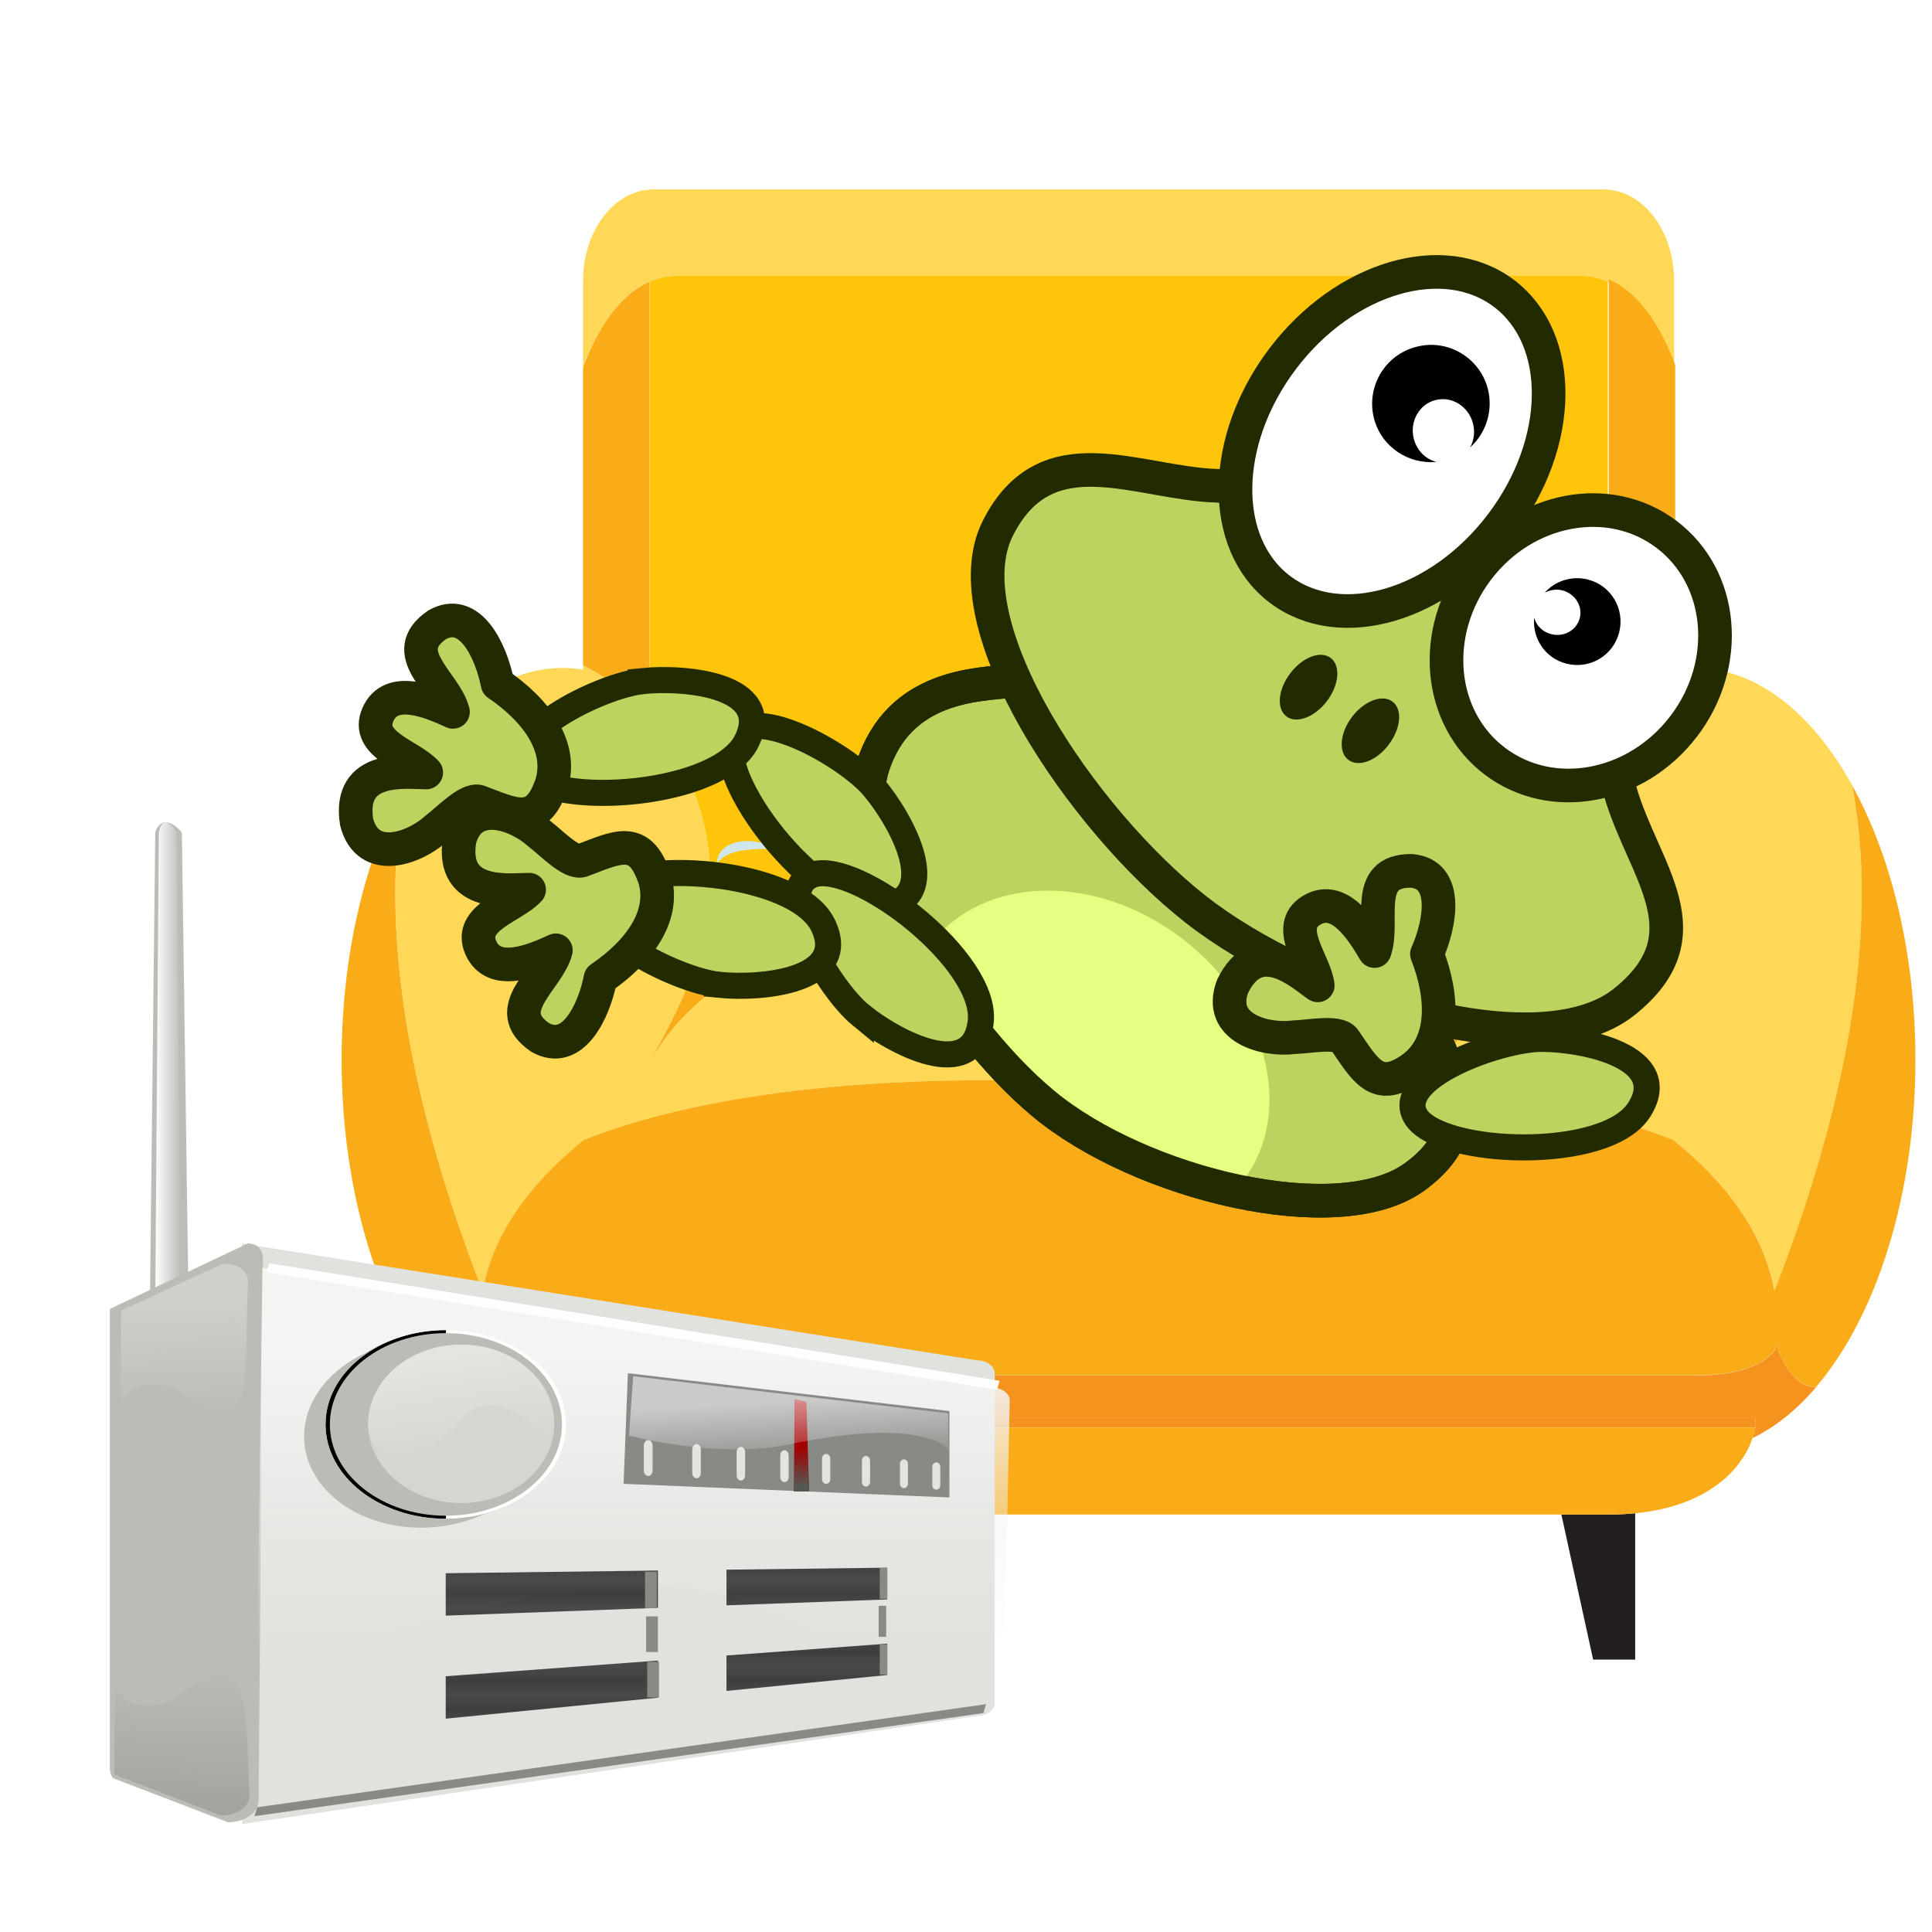 <?xml version="1.0" encoding="UTF-8"?>
<svg width="27mm" height="27mm" version="1.1" viewBox="0 0 109.84 109.84" xmlns="http://www.w3.org/2000/svg" xmlns:cc="http://creativecommons.org/ns#" xmlns:dc="http://purl.org/dc/elements/1.1/" xmlns:rdf="http://www.w3.org/1999/02/22-rdf-syntax-ns#" xmlns:xlink="http://www.w3.org/1999/xlink">
 <defs>
  <linearGradient id="h-0" x1="245.51" x2="258.11" gradientUnits="userSpaceOnUse">
   <stop stop-color="#fff" offset="0"/>
   <stop stop-color="#fff" stop-opacity="0" offset="1"/>
  </linearGradient>
  <linearGradient id="i-0" x2="0" y1="643.66" y2="845.35" gradientUnits="userSpaceOnUse">
   <stop stop-color="#f5f4f3" offset="0"/>
   <stop stop-color="#eeeeec" stop-opacity="0" offset="1"/>
  </linearGradient>
  <filter id="c" x="-.019" y="-.089" width="1.038" height="1.177">
   <feGaussianBlur stdDeviation="5.46"/>
  </filter>
  <filter id="m" x="-.045" y="-.039" width="1.09" height="1.078">
   <feGaussianBlur stdDeviation="4.536"/>
  </filter>
  <clipPath id="n">
   <path d="m922 1227.4c0 85.56-62.617 155-139.77 155s-139.77-69.44-139.77-155 62.617-155 139.77-155 139.77 69.44 139.77 155z"/>
  </clipPath>
  <filter id="b" x="-.122" y="-.055" width="1.243" height="1.11">
   <feGaussianBlur stdDeviation="5"/>
  </filter>
  <linearGradient id="e" x1="390" x2="424" y1="1112.5" y2="1270.7" gradientUnits="userSpaceOnUse">
   <stop stop-color="#eeeeec" offset="0"/>
   <stop stop-color="#eeeeec" stop-opacity="0" offset="1"/>
  </linearGradient>
  <pattern id="a-5" patternTransform="matrix(10 0 0 10 10.586 272.69)" xlink:href="#d"/>
  <pattern id="d" patternTransform="matrix(14.096 0 0 14.096 -118.1 -491.95)" xlink:href="#o"/>
  <pattern id="o" width="1" height="1.732" patternTransform="scale(10)" patternUnits="userSpaceOnUse">
   <path d="m.5.5a.5,.5 0 1,0 -1,0 .5,.5 0 1,0 1,0"/>
   <path d="m1.5.5a.5,.5 0 1,0 -1,0 .5,.5 0 1,0 1,0"/>
   <path d="m1,1.366a.5,.5 0 1,0 -1,0 .5,.5 0 1,0 1,0"/>
   <path d="m1-.366a.5,.5 0 1,0 -1,0 .5,.5 0 1,0 1,0"/>
  </pattern>
  <linearGradient id="j-8" x2="0" y1="732.83" y2="706.46" gradientUnits="userSpaceOnUse">
   <stop stop-color="#555753" offset="0"/>
   <stop stop-color="#555753" stop-opacity=".01" offset="1"/>
  </linearGradient>
  <linearGradient id="k-2" x1="548.57" x2="552.16" y1="674.75" y2="722.55" gradientUnits="userSpaceOnUse">
   <stop stop-color="#fffeff" offset="0"/>
   <stop stop-color="#fffeff" stop-opacity="0" offset="1"/>
  </linearGradient>
  <linearGradient id="g-1" x1="258.58" x2="264.05" y1="961.36" y2="858.13" gradientUnits="userSpaceOnUse">
   <stop stop-color="#888a85" stop-opacity=".5" offset="0"/>
   <stop stop-color="#888a85" stop-opacity="0" offset="1"/>
  </linearGradient>
  <linearGradient id="f" x1="255.05" x2="259.69" y1="606.05" y2="682.22" gradientUnits="userSpaceOnUse">
   <stop stop-color="#e2e4e0" offset="0"/>
   <stop stop-color="#e2e4e0" stop-opacity="0" offset="1"/>
  </linearGradient>
 </defs>
 <g transform="translate(-273.85 -473.47)">
  <rect x="273.85" y="473.47" width="110" height="110" opacity="0" stroke-width=".558"/>
  <g transform="matrix(.92 0 0 1 -6.118 -39.076)" stroke-width=".122">
   <g transform="translate(273.85 473.47)">
    <path d="m68.905 125.11v8.321h2.597l1.964-8.25h-3.05c-0.534-1.2e-4 -1.031-0.029-1.51-0.071z" fill="#231f20"/>
    <path d="m126.95 125.18 1.964 8.25h2.598v-8.321c-0.48 0.042-0.977 0.071-1.51 0.071h-3.052z" fill="#231f20"/>
    <path d="m55.28 84.899c-0.031 0.194-0.063 0.388-0.091 0.583-0.016 0.115-0.028 0.231-0.043 0.347-0.023 0.181-0.048 0.362-0.067 0.544-0.014 0.122-0.023 0.245-0.034 0.367-0.017 0.177-0.035 0.354-0.049 0.531-0.01 0.126-0.016 0.254-0.025 0.381-0.012 0.174-0.025 0.349-0.033 0.523-0.007 0.13-0.01 0.261-0.015 0.39-0.007 0.174-0.014 0.346-0.019 0.52-0.002 0.13-0.002 0.261-0.003 0.391-0.003 0.174-0.005 0.349-0.005 0.523 0.001 0.131 0.004 0.262 0.006 0.393 0.002 0.175 0.004 0.351 0.009 0.527 0.004 0.131 0.011 0.264 0.016 0.396 0.007 0.176 0.013 0.351 0.022 0.526 0.007 0.136 0.017 0.272 0.026 0.408 0.011 0.173 0.021 0.345 0.034 0.518 0.011 0.139 0.024 0.278 0.036 0.417 0.015 0.171 0.029 0.342 0.046 0.513 0.013 0.138 0.03 0.276 0.045 0.413 0.019 0.173 0.036 0.347 0.058 0.52 0.016 0.135 0.035 0.272 0.053 0.407 0.023 0.176 0.045 0.351 0.07 0.528 0.019 0.136 0.041 0.273 0.061 0.408 0.027 0.175 0.052 0.351 0.081 0.527 0.022 0.137 0.046 0.274 0.07 0.412 0.03 0.175 0.059 0.35 0.09 0.525 0.025 0.136 0.052 0.273 0.078 0.41 0.033 0.175 0.066 0.351 0.101 0.527 0.027 0.136 0.057 0.272 0.085 0.409 0.036 0.175 0.072 0.352 0.111 0.528 0.03 0.135 0.061 0.269 0.091 0.403 0.04 0.178 0.079 0.356 0.121 0.534 0.031 0.133 0.065 0.265 0.097 0.398 0.044 0.179 0.087 0.358 0.131 0.537 0.033 0.132 0.069 0.264 0.103 0.397 0.046 0.179 0.092 0.357 0.14 0.536 0.035 0.132 0.072 0.264 0.109 0.397 0.049 0.178 0.098 0.356 0.148 0.533 0.037 0.131 0.076 0.261 0.114 0.391 0.053 0.181 0.105 0.36 0.158 0.54 0.038 0.128 0.078 0.256 0.117 0.384 0.055 0.181 0.11 0.361 0.167 0.54 0.04 0.127 0.081 0.253 0.121 0.379 0.059 0.181 0.116 0.363 0.176 0.544 0.041 0.125 0.083 0.248 0.124 0.373 0.061 0.181 0.121 0.362 0.183 0.542 0.043 0.125 0.087 0.25 0.131 0.375 0.062 0.179 0.124 0.359 0.188 0.537 0.044 0.123 0.089 0.246 0.133 0.368 0.065 0.18 0.13 0.36 0.196 0.539 0.045 0.121 0.09 0.242 0.136 0.363 0.067 0.179 0.134 0.357 0.202 0.536 0.046 0.121 0.093 0.241 0.14 0.362 0.069 0.178 0.138 0.355 0.208 0.533 0.046 0.116 0.092 0.233 0.139 0.349 0.072 0.181 0.145 0.362 0.218 0.543 0.044 0.11 0.09 0.22 0.135 0.33 0.075 0.184 0.151 0.366 0.227 0.548 0.045 0.109 0.09 0.216 0.136 0.324 0.004 0.01 0.008 0.019 0.012 0.028 0.633-3.239 2.928-6.128 6.246-8.584 5.425-1.984 15.654-4.127 33.667-3.159 18.014-0.967 28.243 1.175 33.667 3.159 3.318 2.456 5.614 5.344 6.247 8.584 0.053-0.127 0.107-0.252 0.159-0.379 0.063-0.151 0.125-0.302 0.187-0.454 0.058-0.141 0.117-0.282 0.174-0.424 0.062-0.153 0.123-0.306 0.184-0.459 0.057-0.142 0.114-0.284 0.17-0.427 0.061-0.153 0.119-0.307 0.179-0.462 0.056-0.144 0.112-0.287 0.166-0.431 0.059-0.154 0.117-0.309 0.175-0.463 0.054-0.146 0.109-0.292 0.163-0.437 0.057-0.154 0.113-0.309 0.169-0.463 0.054-0.148 0.106-0.294 0.16-0.442 0.055-0.156 0.109-0.312 0.163-0.468 0.053-0.148 0.104-0.295 0.155-0.443 0.054-0.157 0.107-0.315 0.16-0.473 0.05-0.147 0.099-0.293 0.147-0.44 0.052-0.16 0.103-0.321 0.156-0.481 0.047-0.147 0.094-0.293 0.141-0.44 0.05-0.161 0.1-0.324 0.149-0.485 0.045-0.146 0.09-0.293 0.134-0.438 0.048-0.162 0.095-0.325 0.143-0.488 0.043-0.146 0.086-0.294 0.128-0.44 0.046-0.163 0.09-0.325 0.135-0.487 0.041-0.148 0.082-0.295 0.122-0.442 0.044-0.165 0.086-0.332 0.129-0.497 0.037-0.145 0.075-0.289 0.112-0.434 0.043-0.167 0.083-0.335 0.124-0.503 0.035-0.144 0.071-0.288 0.105-0.432 0.039-0.167 0.076-0.335 0.114-0.503 0.033-0.144 0.066-0.288 0.098-0.431 0.037-0.171 0.072-0.341 0.107-0.511 0.029-0.141 0.06-0.283 0.088-0.424 0.034-0.174 0.067-0.347 0.101-0.522 0.026-0.138 0.053-0.276 0.078-0.413 0.031-0.175 0.061-0.35 0.09-0.525 0.023-0.137 0.049-0.275 0.07-0.412 0.029-0.175 0.055-0.351 0.081-0.527 0.02-0.136 0.043-0.273 0.061-0.408 0.025-0.179 0.048-0.357 0.071-0.535 0.017-0.133 0.036-0.266 0.051-0.398 0.022-0.18 0.041-0.36 0.06-0.54 0.014-0.131 0.03-0.262 0.043-0.392 0.018-0.181 0.032-0.36 0.048-0.541 0.011-0.129 0.024-0.259 0.034-0.389 0.014-0.181 0.024-0.361 0.035-0.541 8e-3 -0.128 0.018-0.258 0.025-0.386 9e-3 -0.182 0.016-0.362 0.022-0.543 5e-3 -0.127 0.012-0.254 0.016-0.381 5e-3 -0.185 7e-3 -0.369 9e-3 -0.553 2e-3 -0.122 5e-3 -0.244 5e-3 -0.366 1e-3 -0.187-2e-3 -0.374-5e-3 -0.56-1e-3 -0.118-1e-3 -0.237-4e-3 -0.355-4e-3 -0.191-0.013-0.382-0.02-0.573-4e-3 -0.111-7e-3 -0.224-0.012-0.335-0.01-0.195-0.024-0.388-0.037-0.581-7e-3 -0.108-0.013-0.216-0.021-0.324-0.015-0.198-0.035-0.394-0.055-0.591-0.01-0.102-0.018-0.205-0.028-0.307-0.022-0.199-0.049-0.398-0.074-0.596-0.012-0.098-0.023-0.198-0.037-0.296-0.03-0.215-0.065-0.429-0.1-0.643-0.013-0.08-0.024-0.16-0.037-0.24-0.051-0.294-0.106-0.586-0.165-0.876-2.478-4.118-5.926-6.676-9.742-6.676-0.425 0-0.845 0.036-1.259 0.098v-0.233c-0.149 0.065-0.304 0.139-0.467 0.219-0.061 0.029-0.125 0.064-0.187 0.096-0.103 0.052-0.206 0.106-0.313 0.165-0.083 0.046-0.17 0.097-0.256 0.146-0.09 0.051-0.179 0.104-0.271 0.16-0.098 0.06-0.199 0.125-0.299 0.19-0.082 0.053-0.164 0.109-0.248 0.165-0.108 0.075-0.219 0.153-0.329 0.233-0.076 0.056-0.153 0.114-0.23 0.174-0.117 0.089-0.234 0.181-0.351 0.278-0.07 0.058-0.141 0.12-0.211 0.181-0.123 0.106-0.246 0.213-0.369 0.327-0.061 0.058-0.121 0.12-0.183 0.18-0.13 0.126-0.261 0.252-0.39 0.389l-1e-3 0.001c-0.029 0.03-0.057 0.062-0.085 0.093-0.154 0.167-0.308 0.337-0.458 0.52-0.129 0.156-0.255 0.318-0.38 0.483-0.034 0.045-0.067 0.09-0.101 0.136-0.104 0.141-0.207 0.285-0.308 0.432-0.021 0.032-0.042 0.061-0.064 0.093-0.12 0.179-0.237 0.362-0.351 0.55-0.022 0.035-0.042 0.072-0.064 0.107-0.098 0.164-0.193 0.331-0.286 0.5-0.02 0.037-0.04 0.074-0.06 0.111-0.219 0.411-0.422 0.84-0.604 1.286-0.013 0.032-0.025 0.064-0.038 0.095-0.184 0.459-0.346 0.936-0.483 1.43-4e-3 0.016-8e-3 0.031-0.012 0.047-0.208 0.764-0.355 1.569-0.424 2.41-1e-3 0.006-1e-3 0.012-2e-3 0.018-0.037 0.468-0.045 0.95-0.032 1.44 0.043-0.025 0.085-0.051 0.128-0.076 0 3.907 1.812 6.946 3.624 9.985-0.217-0.346-0.446-0.674-0.684-0.99 0.033 0.052 0.064 0.102 0.099 0.154-0.036-0.054-0.07-0.107-0.106-0.161-3.347-4.433-8.704-5.933-13.314-5.72 0.245-0.024 0.482-0.044 0.714-0.066h-32.637c0.23 0.022 0.468 0.041 0.713 0.066-4.611-0.213-9.967 1.287-13.315 5.72-0.035 0.054-0.069 0.107-0.105 0.161 0.034-0.052 0.066-0.102 0.1-0.154-0.238 0.315-0.468 0.644-0.684 0.99 1.813-3.039 3.625-6.078 3.625-9.985 0.042 0.025 0.085 0.05 0.127 0.076 0.013-0.49 0.005-0.972-0.032-1.44 0-0.007-0.001-0.013-0.002-0.019-0.069-0.84-0.215-1.643-0.423-2.406-0.004-0.017-0.009-0.035-0.014-0.052-0.136-0.492-0.298-0.967-0.481-1.425-0.014-0.034-0.028-0.067-0.041-0.101-0.091-0.22-0.184-0.438-0.284-0.649v-0.001c-0.101-0.215-0.207-0.424-0.317-0.63-0.021-0.038-0.042-0.077-0.063-0.115-0.091-0.168-0.185-0.332-0.281-0.494-0.022-0.037-0.044-0.076-0.067-0.112-0.113-0.186-0.23-0.37-0.35-0.547-0.022-0.033-0.044-0.064-0.067-0.096-0.1-0.146-0.202-0.289-0.305-0.429-0.034-0.046-0.068-0.092-0.102-0.137-0.125-0.165-0.251-0.327-0.379-0.482-0.178-0.217-0.361-0.419-0.544-0.613l-0.001-0.001c-0.129-0.136-0.259-0.263-0.39-0.389-0.061-0.06-0.122-0.123-0.183-0.18-0.123-0.114-0.247-0.221-0.369-0.327-0.071-0.061-0.141-0.123-0.212-0.181-0.118-0.097-0.235-0.189-0.351-0.278-0.077-0.059-0.153-0.118-0.23-0.174-0.11-0.08-0.219-0.158-0.329-0.233-0.083-0.057-0.166-0.112-0.248-0.165-0.101-0.066-0.2-0.129-0.298-0.19-0.092-0.056-0.182-0.109-0.271-0.16-0.085-0.05-0.172-0.1-0.255-0.146-0.108-0.059-0.211-0.112-0.313-0.165-0.062-0.032-0.126-0.067-0.187-0.096-0.162-0.08-0.318-0.154-0.466-0.219v0.233c-0.415-0.062-0.835-0.098-1.26-0.098-3.816 0-7.264 2.557-9.742 6.676-0.06 0.291-0.114 0.582-0.165 0.876-0.017 0.1-0.03 0.201-0.046 0.301z" fill="#ffd858"/>
    <path d="m67.146 77.226c0.103 0.053 0.206 0.106 0.313 0.165 0.083 0.046 0.17 0.097 0.255 0.146 0.09 0.051 0.18 0.104 0.271 0.16 0.098 0.06 0.198 0.125 0.298 0.19 0.082 0.053 0.165 0.109 0.248 0.165 0.109 0.075 0.219 0.153 0.329 0.233 0.077 0.056 0.154 0.114 0.23 0.174 0.117 0.089 0.234 0.181 0.351 0.278 0.071 0.058 0.141 0.12 0.212 0.181 0.123 0.106 0.246 0.213 0.369 0.327 0.061 0.058 0.122 0.12 0.183 0.18 0.13 0.126 0.261 0.252 0.39 0.389l0.001 0.001v-24.722c-2.022 0.808-3.312 2.923-4.103 4.859v16.959c0.148 0.065 0.304 0.139 0.466 0.219 0.06 0.029 0.125 0.064 0.186 0.096z" fill="#faac18"/>
    <path d="m70.596 55.093c0.464-0.186 0.967-0.302 1.51-0.332h56.199c0.544 0.03 1.047 0.146 1.511 0.332 2.023 0.808 3.313 2.923 4.103 4.859v-4.901c0-2.777-1.816-5.04-4.103-5.195-0.082-0.005-0.163-0.015-0.247-0.015h-58.726c-0.083 0-0.165 0.009-0.248 0.015-2.287 0.155-4.103 2.418-4.103 5.195v4.901c0.79-1.936 2.081-4.051 4.103-4.859z" fill="#ffd858"/>
    <path d="m83.746 92.692c-0.433 0.03-0.863 0.028-1.289 0-2.895-0.196-5.632-1.65-8.108-3.126-0.042-0.025-0.085-0.051-0.127-0.076 0 3.907-1.812 6.946-3.625 9.985 0.217-0.346 0.446-0.674 0.684-0.99 0.002-0.003 0.003-0.005 0.006-0.007 3.347-4.433 8.704-5.933 13.315-5.72-0.245-0.024-0.483-0.043-0.713-0.065-0.015-0.002-0.031-0.003-0.046-0.005-0.033 0.003-0.064 0.002-0.096 0.005z" fill="#faac18"/>
    <path d="m138.93 120.24c0.037-0.199-0.037-0.433 0.055-0.58h-77.553c0.092 0.148 0.017 0.382 0.054 0.58h38.723z" fill="#f6921e"/>
    <path d="m144.92 83.722c0.06 0.291 0.114 0.583 0.165 0.876 0.013 0.08 0.024 0.16 0.037 0.24 0.035 0.215 0.07 0.428 0.1 0.643 0.013 0.098 0.024 0.197 0.037 0.296 0.026 0.199 0.052 0.397 0.074 0.596 0.01 0.102 0.018 0.205 0.028 0.307 0.019 0.197 0.04 0.393 0.055 0.591 8e-3 0.108 0.013 0.216 0.021 0.324 0.013 0.193 0.027 0.387 0.037 0.581 5e-3 0.111 8e-3 0.223 0.012 0.335 8e-3 0.191 0.016 0.382 0.02 0.573 3e-3 0.118 3e-3 0.237 3e-3 0.355 3e-3 0.186 6e-3 0.373 5e-3 0.56-1e-3 0.121-4e-3 0.244-5e-3 0.366-3e-3 0.184-4e-3 0.368-9e-3 0.553-4e-3 0.127-0.011 0.254-0.016 0.381-7e-3 0.181-0.013 0.361-0.022 0.543-7e-3 0.129-0.017 0.258-0.025 0.386-0.011 0.18-0.022 0.36-0.035 0.541-0.01 0.13-0.023 0.26-0.034 0.389-0.016 0.181-0.029 0.361-0.048 0.541-0.013 0.131-0.029 0.261-0.043 0.392-0.019 0.18-0.038 0.359-0.06 0.54-0.016 0.132-0.034 0.266-0.051 0.398-0.024 0.178-0.045 0.356-0.071 0.535-0.018 0.136-0.041 0.273-0.061 0.408-0.026 0.175-0.052 0.351-0.081 0.526-0.021 0.137-0.047 0.275-0.07 0.412-0.029 0.175-0.059 0.35-0.09 0.525-0.025 0.138-0.052 0.276-0.078 0.413-0.033 0.174-0.066 0.348-0.101 0.522-0.028 0.142-0.059 0.283-0.088 0.424-0.035 0.17-0.07 0.341-0.107 0.511-0.032 0.144-0.065 0.287-0.098 0.431-0.038 0.168-0.075 0.336-0.114 0.503-0.034 0.144-0.07 0.288-0.105 0.432-0.041 0.168-0.081 0.336-0.124 0.503-0.037 0.145-0.075 0.29-0.112 0.434-0.043 0.165-0.086 0.332-0.13 0.497-0.04 0.147-0.081 0.294-0.122 0.442-0.046 0.162-0.089 0.325-0.135 0.487-0.042 0.147-0.085 0.294-0.128 0.44-0.048 0.163-0.095 0.325-0.143 0.488-0.044 0.145-0.089 0.292-0.134 0.438-0.049 0.161-0.099 0.324-0.149 0.485-0.046 0.147-0.094 0.293-0.141 0.44-0.052 0.16-0.103 0.32-0.156 0.48-0.048 0.148-0.097 0.293-0.147 0.44-0.053 0.158-0.106 0.316-0.16 0.473-0.051 0.148-0.102 0.295-0.155 0.443-0.054 0.156-0.108 0.312-0.163 0.468-0.053 0.148-0.106 0.294-0.16 0.442-0.056 0.154-0.112 0.309-0.169 0.463-0.054 0.146-0.108 0.291-0.163 0.437-0.058 0.154-0.116 0.309-0.175 0.463-0.055 0.144-0.11 0.287-0.166 0.431-0.06 0.154-0.119 0.309-0.179 0.462-0.056 0.143-0.113 0.285-0.17 0.427-0.061 0.153-0.122 0.306-0.184 0.459-0.057 0.142-0.116 0.283-0.174 0.424-0.062 0.151-0.124 0.302-0.187 0.454-0.052 0.126-0.106 0.252-0.159 0.379-0.633-3.239-2.928-6.128-6.247-8.584-5.424-1.984-15.653-4.127-33.667-3.159-18.014-0.967-28.242 1.175-33.667 3.159-3.318 2.456-5.613 5.344-6.246 8.584-0.004-0.01-8e-3 -0.019-0.012-0.028-0.046-0.108-0.091-0.216-0.136-0.324-0.076-0.182-0.152-0.365-0.227-0.548-0.045-0.11-0.091-0.22-0.135-0.33-0.073-0.181-0.146-0.362-0.218-0.543-0.046-0.116-0.093-0.233-0.139-0.349-0.07-0.178-0.139-0.355-0.208-0.533-0.046-0.12-0.093-0.241-0.14-0.362-0.068-0.178-0.134-0.357-0.202-0.536-0.045-0.121-0.091-0.242-0.136-0.363-0.066-0.179-0.131-0.359-0.196-0.539-0.044-0.122-0.089-0.245-0.133-0.368-0.064-0.179-0.126-0.358-0.188-0.537-0.043-0.125-0.087-0.249-0.131-0.375-0.062-0.18-0.123-0.361-0.183-0.542-0.041-0.124-0.083-0.248-0.124-0.373-0.06-0.181-0.117-0.363-0.176-0.544-0.04-0.127-0.082-0.252-0.121-0.379-0.057-0.18-0.112-0.36-0.167-0.54-0.039-0.128-0.079-0.255-0.117-0.384-0.054-0.18-0.106-0.359-0.158-0.54-0.038-0.13-0.076-0.26-0.114-0.391-0.05-0.178-0.099-0.356-0.148-0.533-0.037-0.133-0.074-0.265-0.109-0.397-0.048-0.179-0.094-0.357-0.14-0.536-0.035-0.132-0.07-0.264-0.103-0.397-0.045-0.179-0.088-0.358-0.131-0.537-0.032-0.133-0.066-0.265-0.097-0.398-0.042-0.178-0.081-0.356-0.121-0.534-0.031-0.135-0.061-0.269-0.091-0.403-0.038-0.176-0.074-0.352-0.111-0.528-0.028-0.137-0.058-0.273-0.085-0.409-0.035-0.176-0.068-0.352-0.101-0.527-0.026-0.137-0.053-0.273-0.078-0.41-0.031-0.175-0.061-0.35-0.09-0.525-0.024-0.137-0.048-0.275-0.07-0.412-0.029-0.175-0.054-0.351-0.081-0.527-0.021-0.136-0.042-0.273-0.061-0.408-0.025-0.176-0.047-0.351-0.07-0.528-0.018-0.136-0.037-0.272-0.053-0.407-0.021-0.173-0.039-0.347-0.058-0.52-0.015-0.138-0.031-0.276-0.045-0.413-0.017-0.171-0.031-0.342-0.046-0.513-0.012-0.139-0.025-0.278-0.036-0.417-0.013-0.173-0.024-0.345-0.034-0.518-0.009-0.135-0.019-0.272-0.026-0.408-0.009-0.176-0.015-0.351-0.022-0.526-6e-3 -0.133-0.013-0.265-0.017-0.396-0.005-0.176-7e-3 -0.352-0.009-0.527-0.002-0.131-0.005-0.262-0.006-0.393 0-0.174 0.003-0.349 0.005-0.523 0.001-0.13 0.001-0.262 0.003-0.391 0.004-0.174 0.012-0.347 0.019-0.52 0.005-0.129 0.008-0.26 0.015-0.39 0.008-0.174 0.021-0.349 0.033-0.523 0.008-0.127 0.015-0.254 0.024-0.381 0.014-0.177 0.033-0.354 0.05-0.531 0.012-0.122 0.021-0.245 0.034-0.367 0.02-0.182 0.045-0.363 0.067-0.544 0.015-0.116 0.027-0.232 0.043-0.347 0.028-0.195 0.06-0.389 0.091-0.583 0.016-0.1 0.029-0.201 0.047-0.301 0.051-0.293 0.106-0.585 0.165-0.876-2.419 4.021-3.912 9.529-3.912 15.609 0 7.783 2.446 14.629 6.151 18.614 0.301-0.025 0.602-0.092 0.903-0.237 0.761-0.547 1.259-1.328 1.559-2.223 0.013 0.101 0.025 0.202 0.041 0.304 0.29 0.395 1.409 1.485 4.902 1.485h70.141c3.496 0 4.613-1.09 4.904-1.485 0.015-0.102 0.028-0.203 0.041-0.304 0.3 0.894 0.797 1.676 1.558 2.223 0.301 0.145 0.602 0.212 0.904 0.237 3.705-3.985 6.151-10.831 6.151-18.614-1.3e-4 -6.08-1.494-11.589-3.913-15.609z" fill="#faac18"/>
    <path d="m140.22 115.49c-0.013 0.101-0.026 0.202-0.041 0.304-0.291 0.395-1.408 1.485-4.904 1.485h-70.141c-3.493 0-4.612-1.09-4.902-1.485-0.016-0.102-0.029-0.203-0.041-0.304-0.3 0.894-0.797 1.676-1.559 2.223-0.301 0.145-0.602 0.212-0.903 0.237 1.19 1.28 2.51 2.263 3.921 2.888-0.071-0.201-0.131-0.398-0.167-0.591-0.036-0.199 0.038-0.433-0.054-0.58h77.553c-0.092 0.147-0.018 0.381-0.055 0.58-0.035 0.193-0.096 0.39-0.166 0.591 1.41-0.626 2.731-1.608 3.92-2.888-0.301-0.025-0.602-0.092-0.904-0.237-0.761-0.547-1.258-1.328-1.558-2.223z" fill="#f6921e"/>
    <path d="m129.82 55.093c-0.464-0.186-0.967-0.302-1.511-0.332h-56.199c-0.544 0.03-1.046 0.146-1.51 0.332v24.722c0.183 0.195 0.366 0.397 0.544 0.613 0.128 0.155 0.254 0.317 0.379 0.482 0.034 0.045 0.068 0.091 0.102 0.137 0.103 0.14 0.205 0.283 0.305 0.429 0.023 0.032 0.045 0.063 0.067 0.096 0.12 0.177 0.236 0.361 0.35 0.547 0.023 0.037 0.045 0.075 0.067 0.112 0.096 0.161 0.19 0.326 0.282 0.494 0.021 0.038 0.042 0.077 0.063 0.115 0.11 0.206 0.216 0.415 0.317 0.63l0.001 2e-3c0.1 0.212 0.193 0.429 0.284 0.649 0.013 0.034 0.027 0.068 0.041 0.101 0.182 0.458 0.344 0.933 0.481 1.425 0.005 0.017 0.009 0.035 0.014 0.052 0.208 0.763 0.354 1.566 0.423 2.406 0.001 0.006 0.002 0.013 0.002 0.019 0.037 0.468 0.045 0.95 0.032 1.44 2.477 1.477 5.213 2.93 8.108 3.126 0.426 0.028 0.856 0.03 1.289 0 0.032-0.003 0.063-0.002 0.096-0.005 0.015 0.002 0.031 0.003 0.046 0.005h32.639c0.014-0.002 0.03-0.003 0.046-0.005 0.031 0.003 0.064 0.003 0.095 0.005 0.433 0.03 0.863 0.028 1.289 0 2.895-0.196 5.631-1.649 8.108-3.126-0.013-0.49-5e-3 -0.972 0.032-1.44 1e-3 -0.006 1e-3 -0.012 2e-3 -0.018 0.069-0.842 0.216-1.646 0.424-2.41 4e-3 -0.015 8e-3 -0.031 0.012-0.047 0.138-0.494 0.3-0.97 0.484-1.43 0.013-0.032 0.025-0.063 0.038-0.095 0.182-0.446 0.385-0.875 0.604-1.286 0.019-0.037 0.04-0.073 0.06-0.111 0.092-0.17 0.188-0.337 0.286-0.5 0.021-0.035 0.042-0.072 0.064-0.107 0.114-0.188 0.231-0.371 0.351-0.55 0.021-0.032 0.043-0.061 0.064-0.093 0.101-0.147 0.204-0.291 0.308-0.432 0.034-0.046 0.067-0.091 0.101-0.136 0.125-0.165 0.251-0.327 0.38-0.483 0.15-0.183 0.304-0.354 0.458-0.52 0.029-0.031 0.057-0.063 0.085-0.093v-24.722z" fill="#ffc50a"/>
    <path d="m100.21 120.24h-38.723c0.036 0.193 0.096 0.39 0.167 0.591 0.654 1.836 2.85 3.892 7.254 4.28 0.48 0.042 0.976 0.071 1.51 0.071h59.582c0.534 0 1.03-0.029 1.51-0.071 4.404-0.388 6.599-2.444 7.254-4.28 0.071-0.201 0.131-0.398 0.166-0.591z" fill="#faac18"/>
   </g>
   <path d="m403.73 528.43v24.722l1e-3 -1e-3c0.129-0.136 0.26-0.263 0.39-0.389 0.062-0.06 0.122-0.123 0.183-0.18 0.123-0.114 0.246-0.221 0.369-0.327 0.071-0.061 0.141-0.123 0.211-0.181 0.117-0.097 0.234-0.189 0.351-0.278 0.077-0.059 0.154-0.118 0.23-0.174 0.11-0.08 0.22-0.158 0.329-0.233 0.084-0.057 0.166-0.112 0.248-0.165 0.1-0.066 0.2-0.129 0.299-0.19 0.092-0.056 0.181-0.109 0.271-0.16 0.086-0.05 0.172-0.1 0.256-0.146 0.107-0.059 0.21-0.112 0.313-0.165 0.062-0.032 0.126-0.067 0.187-0.096 0.162-0.08 0.318-0.154 0.467-0.219v-16.959c-0.79-1.936-2.081-4.051-4.103-4.859z" fill="#faac18"/>
  </g>
  <path d="m318.19 521.74s-1.438-0.701-2.547-0.364c-1.102 0.324-1.04 1.191-1.04 1.191s0.303-0.522 1.281-0.719c0.984-0.177 2.306-0.108 2.306-0.108z" fill="#cfe7eb"/>
  <path d="m347.83 528.44c-0.024-0.021-0.05-0.04-0.073-0.061-0.013-7e-3 -0.027-0.017-0.039-0.024-0.198-0.122-0.399-0.25-0.608-0.379 3.803 2.615 7.166 7.046 7.155 12.602-2.8e-4 4e-3 2.1e-4 6e-3 8.3e-4 9e-3 -1e-3 0.395-0.017 0.795-0.053 1.202 0.391-3.517 0.783-7.033 3.143-10.147-0.049-6e-3 -0.098-0.011-0.148-0.017-2.866-0.319-5.924-0.814-8.35-2.406-0.357-0.235-0.701-0.493-1.028-0.779z" fill="#faac18" stroke-width=".122"/>
  <path d="m331.38 512.18c-1.919 0.223-6.427 0.197-7.923 4.908-1.488 4.699 4.21 14.556 9.724 19.132 5.503 4.568 16.702 7.285 21.048 4.193 4.343-3.112 1.506-6.723 0.568-9.364-2.588-6.129-16.958-18.393-23.417-18.869z" fill="#bcd35f" stroke="#222b00" stroke-width="1.912px"/>
  <path d="m341.02 526.8c-4.903-3.717-11.275-3.568-14.228 0.327-0.174 0.229-0.325 0.476-0.467 0.711 1.881 3.23 4.381 6.333 6.849 8.384 2.734 2.271 6.862 4.083 10.86 4.949 0.179-0.189 0.347-0.386 0.503-0.593 2.953-3.895 1.374-10.07-3.518-13.779z" fill="#e5ff80"/>
  <path d="m331.38 512.18c-1.919 0.223-6.427 0.197-7.923 4.908-1.488 4.699 4.21 14.556 9.724 19.132 5.503 4.568 16.702 7.285 21.048 4.193 4.343-3.112 1.506-6.723 0.568-9.364-2.588-6.129-16.958-18.393-23.417-18.869z" fill="none" stroke="#222b00" stroke-width="1.912px"/>
  <g>
   <path d="m343.05 501.09c-4.577-0.15-9.705-3.046-12.465 2.403-2.759 5.449 4.777 16.591 11.232 21.664 6.466 5.082 19.444 9.165 24.34 5.3 4.876-3.862 1.108-7.458-0.195-11.999-1.299-4.521-4.39-10.796-8.592-13.819-4.199-3.003-9.741-3.379-14.32-3.549z" fill="#bcd35f" fill-rule="evenodd" stroke="#222b00" stroke-width="1.912px"/>
   <g>
    <path d="m359.21 503.28c-3.526 4.651-9.158 6.299-12.595 3.694-3.425-2.597-3.361-8.464 0.165-13.116 3.517-4.64 9.158-6.299 12.583-3.702 3.437 2.605 3.364 8.484-0.153 13.124z" fill="#fff" stroke="#222b00" stroke-linecap="round" stroke-linejoin="round" stroke-width="1.912px"/>
    <path d="m369.59 514.74c-2.701 3.563-7.513 4.461-10.755 2.004-3.242-2.458-3.677-7.333-0.976-10.896 2.692-3.551 7.504-4.45 10.746-1.992 3.242 2.458 3.677 7.333 0.985 10.885z" fill="#fff" stroke="#222b00" stroke-linecap="round" stroke-linejoin="round" stroke-width="1.912px"/>
    <path d="m358.44 495.58c-0.469-1.791-2.293-2.864-4.071-2.391-1.787 0.455-2.859 2.279-2.405 4.067 0.418 1.611 1.945 2.624 3.55 2.475-0.614-0.154-1.111-0.648-1.286-1.316-0.248-0.975 0.304-1.965 1.229-2.198 0.929-0.247 1.889 0.356 2.137 1.331 0.124 0.487 0.053 0.976-0.168 1.36 0.899-0.796 1.328-2.078 1.013-3.328z"/>
    <path d="m349.29 513.33c-0.695 0.917-1.729 1.305-2.302 0.871-0.584-0.443-0.478-1.535 0.217-2.451 0.695-0.917 1.717-1.314 2.302-0.871 0.573 0.434 0.478 1.535-0.217 2.451z" fill="#222b00"/>
    <path d="m352.8 515.81c-0.695 0.917-1.709 1.302-2.293 0.859-0.573-0.434-0.487-1.524 0.208-2.44 0.695-0.916 1.729-1.305 2.302-0.871 0.584 0.443 0.478 1.535-0.217 2.451z" fill="#222b00"/>
    <path d="m364.13 506.42c1.331 0.336 2.113 1.693 1.773 3.01-0.34 1.318-1.679 2.109-2.997 1.769-1.201-0.3-1.944-1.428-1.835-2.617 0.118 0.445 0.471 0.819 0.972 0.939 0.717 0.19 1.449-0.224 1.619-0.906 0.185-0.686-0.267-1.391-0.984-1.581-0.357-0.088-0.713-0.026-1.009 0.137 0.594-0.673 1.536-0.985 2.461-0.753z"/>
   </g>
  </g>
  <g transform="rotate(37.163 522.39 464.3)">
   <path d="m430.51 621.73c0.738-2.266-0.96-4.379-3.233-5.768-0.456-1.94-1.773-4.363-3.561-3.23-2.254 1.685 0.588 3.23 1.089 4.897-1.284-0.523-3.582-1.402-4.259 0.327-0.681 1.716 1.948 2.226 2.861 3.178-1.059 0.053-4.492-0.322-3.823 2.972 0.726 2.425 3.355 1.357 4.537 0.185 0.68-0.548 1.74-1.77 2.354-1.612 1.98 0.653 3.291 1.303 4.034-0.949z" fill="#bcd35f" stroke="#222b00" stroke-linecap="round" stroke-linejoin="round" stroke-width="1.912px"/>
  </g>
  <g fill="#bcd35f" stroke="#222b00">
   <g stroke-width="1.483px">
    <path d="m361.54 532.53c2.447 0.022 7.39 1.042 5.511 4.022-1.861 2.984-11.309 2.615-12.698 0.412-1.371-2.199 4.733-4.444 7.187-4.434z"/>
    <path d="m323.52 518.22c1.575 1.873 4.016 6.29 0.531 6.802-3.477 0.528-9.343-6.888-8.574-9.376 0.778-2.471 6.454 0.703 8.043 2.573z"/>
    <path d="m310.39 512.19c2.434-0.247 7.46 0.222 5.921 3.391-1.521 3.171-10.953 3.844-12.575 1.808-1.605-2.034 4.215-4.938 6.654-5.198z"/>
   </g>
   <path d="m305.14 518.26c0.833-2.246-0.791-4.407-2.999-5.904-0.389-1.952-1.597-4.408-3.443-3.362-2.321 1.603 0.472 3.258 0.905 4.948-1.268-0.582-3.521-1.544-4.268 0.15-0.746 1.709 1.847 2.308 2.748 3.297-1.065-2e-3 -4.489-0.501-3.956 2.826 0.646 2.457 3.302 1.484 4.538 0.354 0.692-0.525 1.797-1.706 2.411-1.522 1.953 0.733 3.228 1.444 4.061-0.801z" stroke-linecap="round" stroke-linejoin="round" stroke-width="1.912px"/>
   <path d="m322.79 531.19c1.899 1.543 6.357 3.909 6.81 0.416 0.47-3.486-7.045-9.226-9.519-8.414-2.458 0.819 0.812 6.441 2.709 7.998z" stroke-width="1.483px"/>
   <path d="m314.72 529.46c2.434 0.247 7.46-0.222 5.921-3.391-1.521-3.171-10.953-3.844-12.575-1.808-1.605 2.034 4.215 4.938 6.654 5.198z" stroke-width="1.483px"/>
   <path d="m310.99 523.18c0.833 2.246-0.791 4.407-2.999 5.904-0.389 1.952-1.597 4.408-3.443 3.362-2.321-1.603 0.472-3.258 0.905-4.948-1.268 0.582-3.521 1.544-4.268-0.15-0.746-1.709 1.847-2.308 2.748-3.297-1.065 2e-3 -4.489 0.501-3.956-2.826 0.646-2.457 3.302-1.484 4.538-0.354 0.692 0.525 1.797 1.706 2.411 1.522 1.953-0.733 3.228-1.444 4.061 0.801z" stroke-linecap="round" stroke-linejoin="round" stroke-width="1.912px"/>
  </g>
  <g transform="matrix(.116 0 0 .082 254.2 497.86)">
   <path d="m245.49 279.62s2.897-15.599 13.041 0l3.26 324.6h-18.909l2.608-324.6z" fill="#babdb6"/>
   <path d="m247.24 279.62s1.932-15.599 8.694 0l2.173 324.6h-12.606z" fill="url(#h-0)"/>
   <path d="m288.05 564.75v402.49l359.88-74.885c4.988 0 8.995-4.006 8.995-8.995v-228.71c0-4.988-4.006-9.011-8.995-9.011l-359.88-80.888z" fill="#e0e2dd"/>
   <path d="m290.94 564.61-67.56 45.385c-0.105 0.724-0.148 1.462-0.148 2.216v316.59c0 2.366 0.537 4.59 1.494 6.582l56.497 30.645c8.294-0.133 14.937-6.839 14.937-15.167l2.101-375.42c0-6.436-2.646-10.58-7.321-10.833z" fill="#babdb6"/>
   <path d="m298.02 581.57-2.618 283.78s88.399-51.021 172.59-63.18c151.07-17.277 190.58 239.05 194.19 8.713l2.101-137.32c0-4.988-4.006-9.011-8.995-9.011l-357.26-82.982z" fill="url(#i-0)"/>
   <path transform="matrix(.525 0 0 .525 234.48 509.49)" d="m127.35 131.32-2.5 11.719 681.9 155.18 2.5-11.719z" fill="#fdffff" fill-rule="evenodd" filter="url(#c)"/>
   <g transform="matrix(.422 0 0 .422 224.95 174.73)">
    <path transform="matrix(.989 .148 -.148 .989 186.24 -39.052)" d="m279.09 1110.8c-34.349 28.249-56.625 73.563-56.625 124.59 0 85.56 62.597 155 139.75 155 40.822 0 77.595-19.456 103.16-50.438-23.241 19.114-52.02 30.438-83.156 30.438-77.153 0-139.75-69.44-139.75-155 0-40.29 13.876-77.02 36.625-104.59z" fill="#babdb6" filter="url(#m)"/>
    <path d="m512 1220.4c0 71.76-48.384 130-108 130s-108-58.24-108-130 48.384-130 108-130 108 58.24 108 130z" fill="#d3d7cf"/>
    <path d="m382.22 1068.4c-77.153 0-139.75 69.44-139.75 155s62.597 155 139.75 155 139.78-69.44 139.78-155-62.629-155-139.78-155zm21.781 22c59.616 0 108 58.24 108 130s-48.384 130-108 130-108-58.24-108-130 48.384-130 108-130z" fill="#babdb6"/>
    <g transform="translate(-396,-6)" clip-path="url(#n)" fill="none" stroke-width="10">
     <path d="m922 1227.4c0 85.56-62.617 155-139.77 155m0-310c77.153 0 139.77 69.44 139.77 155" filter="url(#b)" stroke="#fff"/>
     <path d="m782.23 1382.4c-77.153 0-139.77-69.44-139.77-155s62.617-155 139.77-155" filter="url(#b)" stroke="#000"/>
    </g>
    <path d="m512 1220.4c0 71.76-57.218-96.976-112 0-35.121 62.172-104 71.76-104 0s48.384-130 108-130 108 58.24 108 130z" fill="url(#e)" opacity=".574"/>
   </g>
   <g fill="url(#a-5)">
    <path d="m604.25 789.48-78.787 1.395v24.72l78.787-4.087v-22.028zm-112.4 1.986-104 1.855v29.414l104-5.4v-25.868z"/>
    <path d="m604.25 816.09-78.787 4.711v24.67l78.787-7.436v-21.946zm-112.4 6.73-104 6.221v29.414l104-9.816v-25.819z"/>
    <path d="m604.25 842.15-78.787 8.223v24.555l78.787-11.014v-21.765zm-112.4 11.736-104 10.866v29.414l104-14.543z"/>
   </g>
   <g fill="#888a85">
    <path d="m485.54 792.27h5.778v25.212h-5.778z"/>
    <path d="m486.07 823.25h5.778v24.687h-5.778z"/>
    <path d="m486.6 854.77h5.778v24.687h-5.778z"/>
    <path d="m600.57 789.64h3.677v21.535h-3.677z"/>
    <path d="m600.05 815.9h3.677v21.535h-3.677z"/>
    <path d="m600.57 842.69h3.677v21.01h-3.677z"/>
    <path d="m477.14 654.65 157.57 26.262v59.878l-159.68-9.454 2.101-76.686z"/>
   </g>
   <path d="m558.77 672.63 5.868 1.857 1.268 62.107h-7.354l0.218-63.964z" fill="#a40000"/>
   <g fill="#e2e4e0">
    <path d="m612.43 714.4a1.97 3.08 0 0 1 1.97 3.08v13.742a1.97 3.08 0 0 1-1.97 3.08 1.97 3.08 0 0 1-1.97-3.08v-13.742a1.97 3.08 0 0 1 1.97-3.08"/>
    <path d="m593.83 712.04a1.996 3.283 0 0 1 1.996 3.283v14.649a1.996 3.283 0 0 1-1.996 3.283 1.996 3.283 0 0 1-1.996-3.283v-14.649a1.996 3.283 0 0 1 1.996-3.283"/>
    <path d="m574.31 710.65a2.022 3.202 0 0 1 2.022 3.202v14.286a2.022 3.202 0 0 1-2.022 3.202 2.022 3.202 0 0 1-2.022-3.202v-14.286a2.022 3.202 0 0 1 2.022-3.202"/>
    <path d="m553.87 708.1a2.049 3.405 0 0 1 2.049 3.405v15.193a2.049 3.405 0 0 1-2.049 3.405 2.049 3.405 0 0 1-2.049-3.405v-15.193a2.049 3.405 0 0 1 2.049-3.405"/>
    <path d="m532.52 705.74a2.075 3.609 0 0 1 2.075 3.609v16.1a2.075 3.609 0 0 1-2.075 3.609 2.075 3.609 0 0 1-2.075-3.609v-16.1a2.075 3.609 0 0 1 2.075-3.609"/>
    <path d="m510.78 703.9a2.101 3.649 0 0 1 2.101 3.649v16.281a2.101 3.649 0 0 1-2.101 3.649 2.101 3.649 0 0 1-2.101-3.649v-16.281a2.101 3.649 0 0 1 2.101-3.649"/>
    <path d="m487.09 701.01a2.147 3.852 0 0 1 2.147 3.852v17.188a2.147 3.852 0 0 1-2.147 3.852 2.147 3.852 0 0 1-2.147-3.852v-17.188a2.147 3.852 0 0 1 2.147-3.852"/>
    <path d="m628.29 716.51a1.943 2.918 0 0 1 1.943 2.918v13.017a1.943 2.918 0 0 1-1.943 2.918 1.943 2.918 0 0 1-1.943-2.918v-13.017a1.943 2.918 0 0 1 1.943-2.918"/>
   </g>
   <path d="m558.77 672.63 5.868 1.857 1.268 62.107h-7.354l0.218-63.964z" fill="url(#j-8)"/>
   <path d="m479.72 656.75 154.38 25.729v24.7s-12.124-22.887-78.218-3.087c-34.238 10.256-78.218-6.175-78.218-6.175l2.058-41.167z" fill="url(#k-2)" opacity=".553"/>
   <path transform="matrix(.525 0 0 .525 234.48 509.49)" d="m116.08 849.75-2.5 11.719 680.44-136.16 2.5-11.719z" fill="#888a85" fill-rule="evenodd" filter="url(#c)"/>
   <path d="m253.48 881.74c-28.114 13.551-26.374-19.564-27.334-4.716-0.994 15.376-0.635 47.494-0.678 55.915l52.4 28.423c7.693-0.124 13.854-6.343 13.854-14.067-2.525-61.061 2.043-111.79-38.242-65.554z" fill="url(#g-1)"/>
   <path d="m256.44 665.76c-28.114-13.551-26.374 19.564-27.334 4.716-0.994-15.376-0.265-50.826-0.307-59.246l49.808-32.495c7.693 0.124 12.373 4.862 12.373 12.586-2.525 61.061 5.745 120.68-34.54 74.439z" fill="url(#f)" opacity=".5"/>
  </g>
 </g>
</svg>
